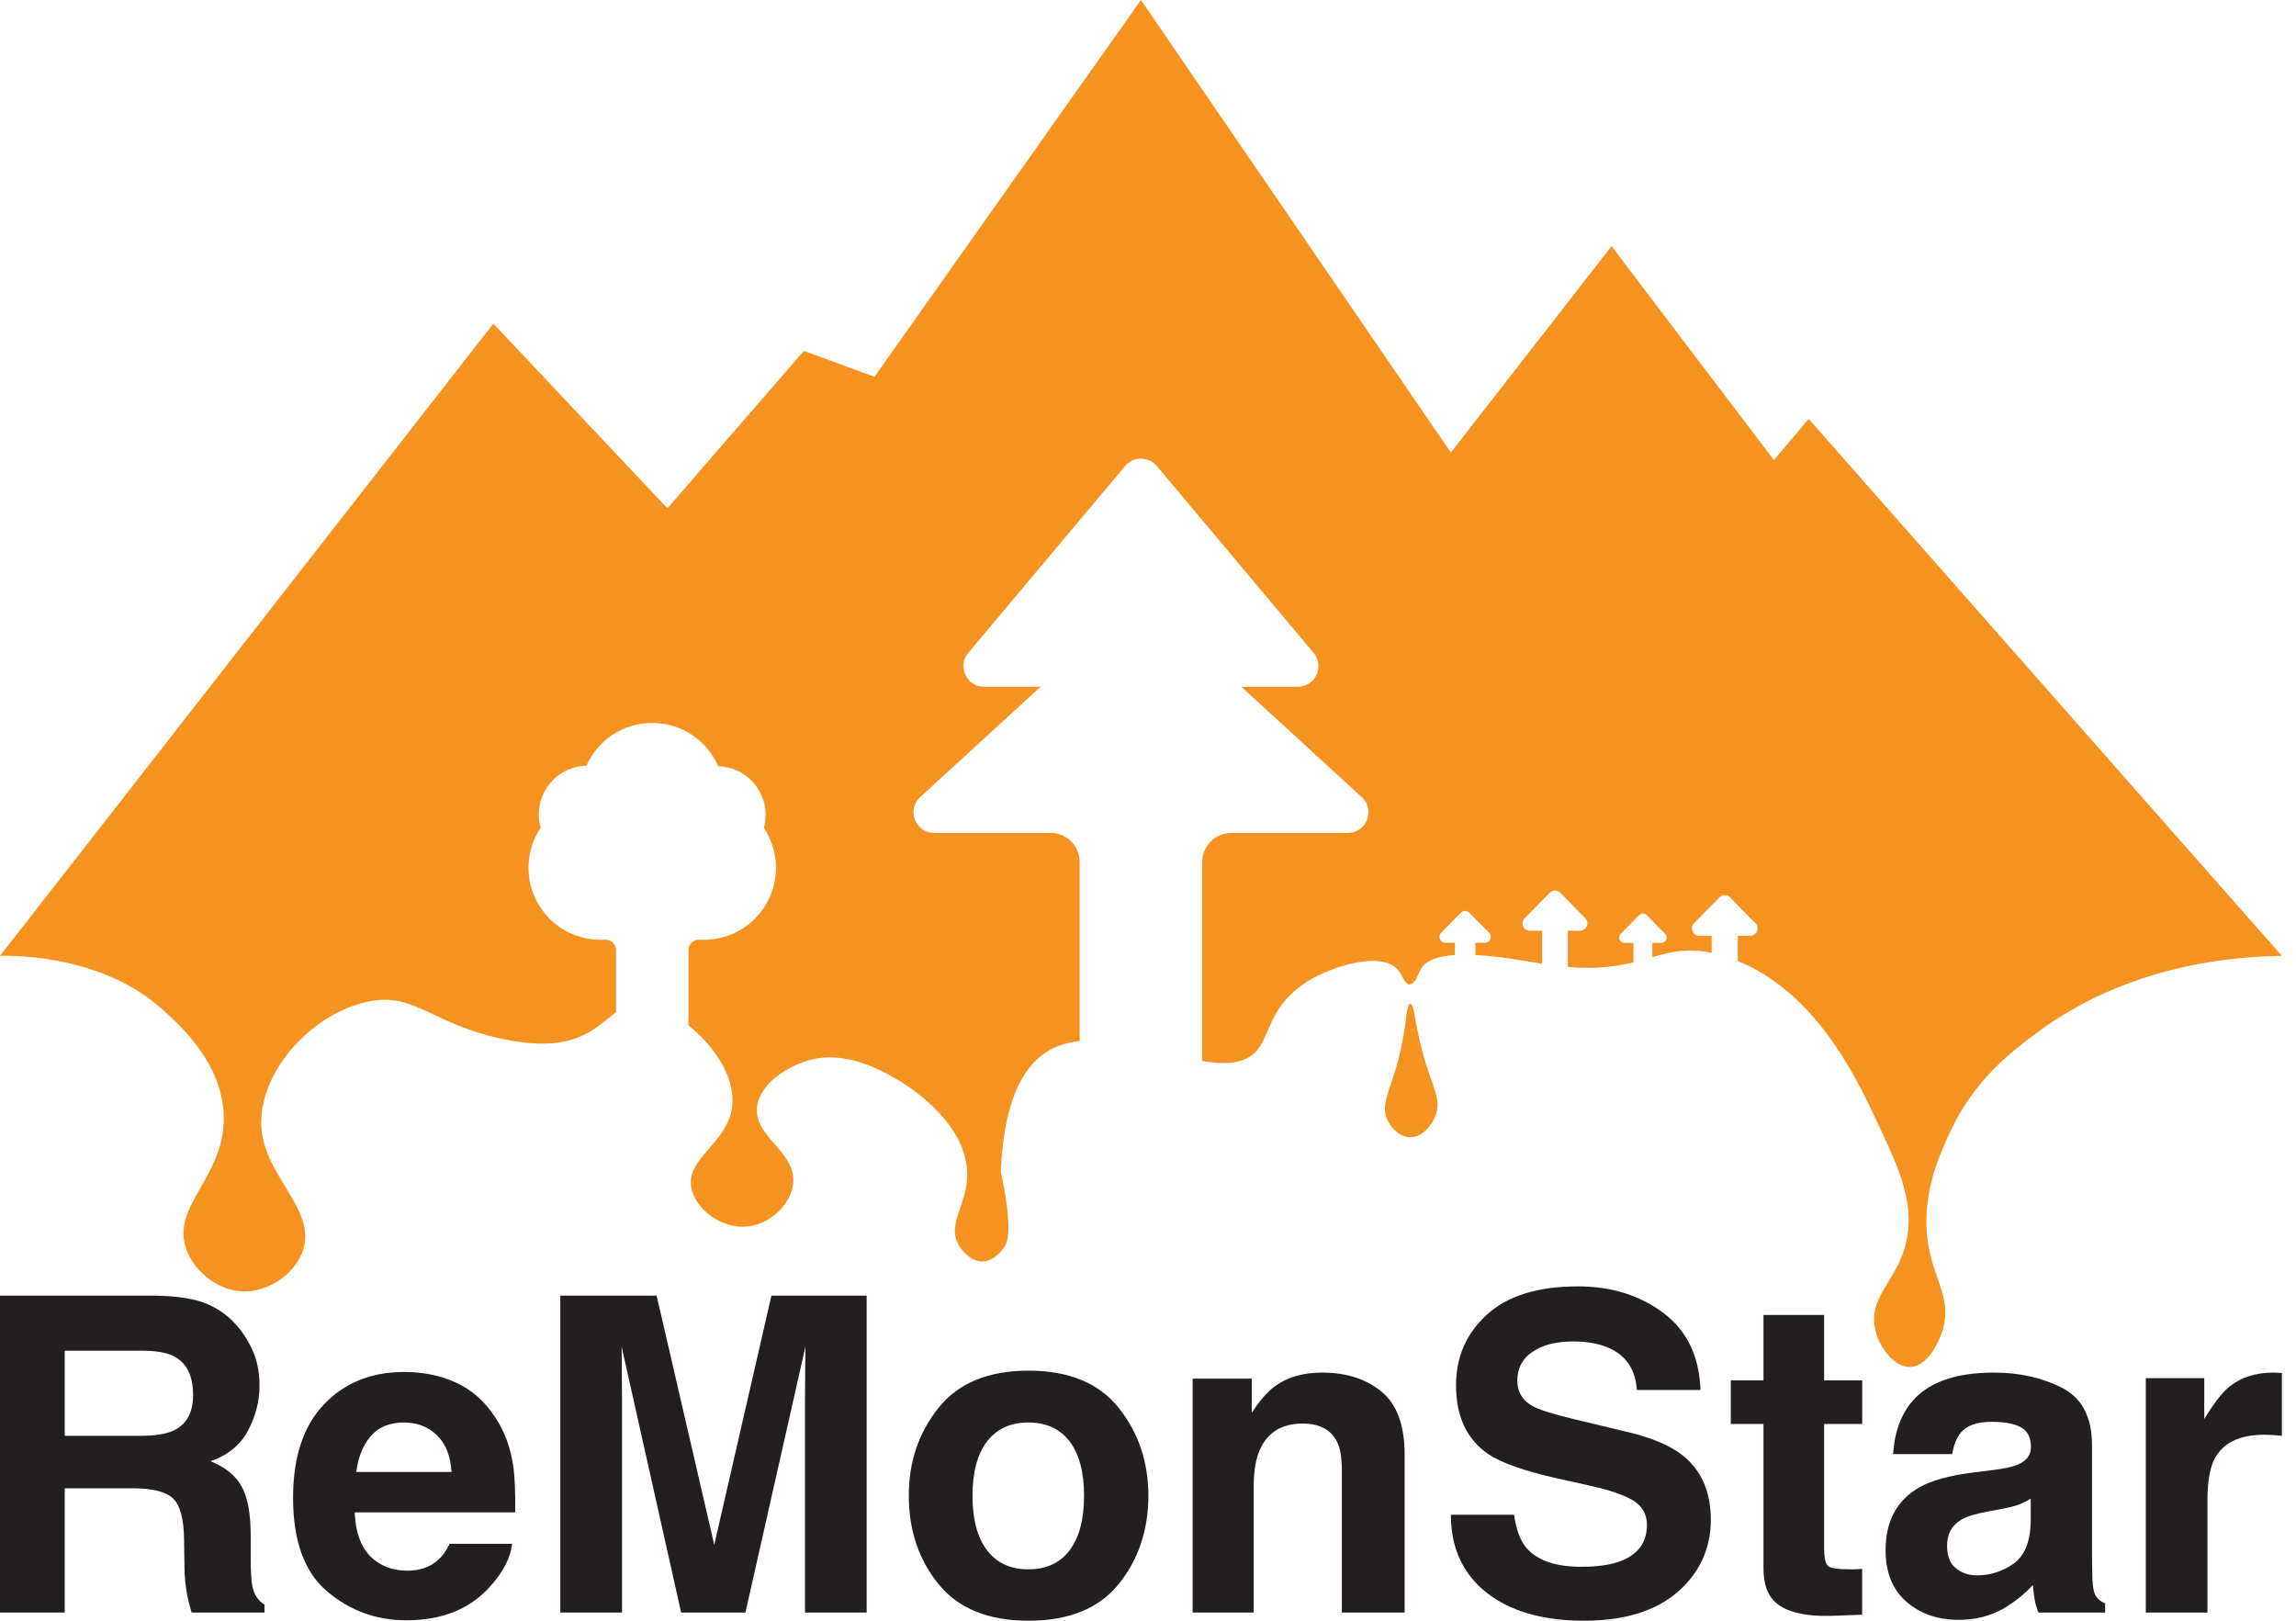 <svg width="68" height="48" viewBox="0 0 68 48" fill="none" xmlns="http://www.w3.org/2000/svg">
<g clip-path="url(#clip0_321_765)">
<path d="M3.942 44.078H1.917V47.758H0V38.372H4.604C5.262 38.385 5.768 38.465 6.123 38.614C6.477 38.763 6.778 38.981 7.024 39.27C7.228 39.508 7.389 39.771 7.508 40.059C7.627 40.348 7.686 40.677 7.686 41.047C7.686 41.492 7.574 41.93 7.349 42.362C7.124 42.792 6.752 43.097 6.234 43.275C6.667 43.45 6.974 43.697 7.154 44.017C7.335 44.338 7.425 44.827 7.425 45.485V46.115C7.425 46.544 7.442 46.835 7.476 46.988C7.527 47.23 7.646 47.408 7.833 47.523V47.758H5.674C5.615 47.55 5.572 47.383 5.547 47.255C5.496 46.992 5.468 46.722 5.464 46.447L5.451 45.574C5.443 44.975 5.333 44.577 5.123 44.377C4.913 44.178 4.519 44.078 3.942 44.078H3.942ZM5.132 42.371C5.523 42.193 5.718 41.841 5.718 41.314C5.718 40.745 5.53 40.363 5.152 40.168C4.94 40.058 4.621 40.002 4.196 40.002H1.917V42.524H4.139C4.58 42.524 4.911 42.473 5.132 42.371Z" fill="#231F20"/>
<path d="M15.168 45.72C15.121 46.132 14.907 46.55 14.525 46.975C13.931 47.65 13.099 47.987 12.029 47.987C11.146 47.987 10.367 47.703 9.692 47.134C9.017 46.565 8.68 45.64 8.68 44.358C8.68 43.156 8.984 42.235 9.593 41.594C10.203 40.953 10.993 40.633 11.966 40.633C12.543 40.633 13.063 40.741 13.526 40.957C13.988 41.174 14.37 41.516 14.672 41.983C14.944 42.394 15.12 42.872 15.2 43.415C15.247 43.733 15.266 44.192 15.258 44.791H10.507C10.533 45.487 10.751 45.975 11.163 46.255C11.414 46.429 11.715 46.517 12.068 46.517C12.441 46.517 12.745 46.41 12.978 46.198C13.106 46.084 13.218 45.925 13.316 45.721H15.169L15.168 45.72ZM13.373 43.594C13.343 43.114 13.197 42.75 12.936 42.502C12.675 42.253 12.351 42.129 11.965 42.129C11.545 42.129 11.219 42.261 10.988 42.524C10.756 42.787 10.611 43.144 10.551 43.594H13.372H13.373Z" fill="#231F20"/>
<path d="M18.422 47.758H16.594V38.372H19.447L21.154 45.752L22.847 38.372H25.668V47.758H23.841V41.409C23.841 41.227 23.843 40.971 23.847 40.642C23.852 40.313 23.854 40.059 23.854 39.881L22.077 47.758H20.173L18.41 39.881C18.41 40.059 18.412 40.313 18.416 40.642C18.42 40.971 18.422 41.227 18.422 41.409V47.758H18.422Z" fill="#231F20"/>
<path d="M33.132 41.696C33.718 42.43 34.011 43.298 34.011 44.3C34.011 45.302 33.718 46.19 33.132 46.914C32.546 47.638 31.656 48 30.463 48C29.271 48 28.381 47.638 27.795 46.914C27.209 46.19 26.916 45.319 26.916 44.3C26.916 43.281 27.209 42.43 27.795 41.696C28.381 40.961 29.271 40.594 30.463 40.594C31.656 40.594 32.546 40.961 33.132 41.696ZM30.457 42.129C29.927 42.129 29.518 42.317 29.232 42.692C28.945 43.068 28.802 43.604 28.802 44.3C28.802 44.996 28.945 45.533 29.232 45.911C29.518 46.289 29.927 46.478 30.457 46.478C30.988 46.478 31.395 46.289 31.68 45.911C31.964 45.533 32.106 44.997 32.106 44.3C32.106 43.604 31.964 43.068 31.68 42.692C31.395 42.317 30.988 42.129 30.457 42.129Z" fill="#231F20"/>
<path d="M38.576 42.161C37.961 42.161 37.538 42.422 37.309 42.944C37.19 43.22 37.131 43.572 37.131 44.001V47.758H35.322V40.83H37.073V41.842C37.307 41.486 37.527 41.229 37.736 41.072C38.109 40.792 38.582 40.651 39.156 40.651C39.873 40.651 40.46 40.839 40.916 41.215C41.373 41.591 41.601 42.214 41.601 43.084V47.758H39.741V43.536C39.741 43.171 39.693 42.891 39.595 42.696C39.417 42.339 39.077 42.161 38.576 42.161V42.161Z" fill="#231F20"/>
<path d="M46.829 46.402C47.291 46.402 47.667 46.351 47.956 46.249C48.503 46.054 48.777 45.691 48.777 45.16C48.777 44.85 48.642 44.61 48.37 44.44C48.098 44.275 47.671 44.129 47.09 44.001L46.096 43.779C45.12 43.558 44.445 43.318 44.071 43.059C43.439 42.626 43.123 41.949 43.123 41.028C43.123 40.187 43.428 39.489 44.039 38.933C44.651 38.376 45.549 38.098 46.733 38.098C47.722 38.098 48.566 38.361 49.264 38.885C49.963 39.409 50.329 40.17 50.363 41.167H48.478C48.444 40.603 48.198 40.202 47.739 39.964C47.434 39.807 47.054 39.728 46.599 39.728C46.094 39.728 45.691 39.83 45.39 40.034C45.088 40.238 44.938 40.522 44.938 40.887C44.938 41.223 45.086 41.473 45.383 41.639C45.574 41.749 45.982 41.878 46.606 42.027L48.223 42.416C48.932 42.586 49.467 42.813 49.828 43.097C50.388 43.539 50.669 44.178 50.669 45.014C50.669 45.849 50.34 46.583 49.685 47.15C49.029 47.716 48.102 48 46.905 48C45.708 48 44.721 47.721 44.02 47.163C43.32 46.604 42.97 45.837 42.97 44.861H44.842C44.901 45.29 45.018 45.61 45.192 45.822C45.51 46.209 46.056 46.402 46.828 46.402L46.829 46.402Z" fill="#231F20"/>
<path d="M55.151 46.465V47.822L54.292 47.853C53.434 47.883 52.848 47.734 52.534 47.408C52.331 47.2 52.229 46.879 52.229 46.446V42.173H51.261V40.881H52.229V38.945H54.025V40.881H55.152V42.173H54.025V45.841C54.025 46.125 54.061 46.302 54.133 46.373C54.205 46.443 54.426 46.478 54.795 46.478C54.85 46.478 54.908 46.477 54.97 46.475C55.031 46.473 55.092 46.469 55.151 46.465Z" fill="#231F20"/>
<path d="M56.578 41.569C57.058 40.957 57.881 40.651 59.049 40.651C59.809 40.651 60.483 40.802 61.074 41.104C61.664 41.405 61.959 41.974 61.959 42.81V45.994C61.959 46.214 61.963 46.482 61.971 46.796C61.984 47.034 62.02 47.195 62.08 47.28C62.139 47.365 62.228 47.435 62.347 47.49V47.757H60.373C60.318 47.617 60.279 47.486 60.258 47.362C60.237 47.239 60.22 47.099 60.207 46.942C59.957 47.214 59.668 47.445 59.341 47.636C58.951 47.861 58.509 47.974 58.017 47.974C57.388 47.974 56.869 47.794 56.459 47.435C56.05 47.077 55.845 46.568 55.845 45.91C55.845 45.057 56.174 44.439 56.832 44.057C57.193 43.849 57.724 43.701 58.424 43.612L59.042 43.535C59.377 43.493 59.617 43.44 59.761 43.376C60.02 43.266 60.15 43.093 60.15 42.86C60.15 42.575 60.051 42.379 59.854 42.271C59.657 42.163 59.367 42.109 58.985 42.109C58.556 42.109 58.252 42.215 58.074 42.427C57.947 42.584 57.861 42.797 57.819 43.064H56.068C56.106 42.457 56.276 41.958 56.578 41.568V41.569ZM57.928 46.446C58.098 46.586 58.306 46.656 58.552 46.656C58.943 46.656 59.302 46.542 59.631 46.313C59.96 46.083 60.131 45.665 60.144 45.058V44.383C60.029 44.456 59.913 44.514 59.797 44.558C59.68 44.603 59.52 44.644 59.316 44.682L58.908 44.759C58.526 44.827 58.252 44.909 58.087 45.007C57.807 45.173 57.666 45.429 57.666 45.778C57.666 46.087 57.753 46.31 57.928 46.446Z" fill="#231F20"/>
<path d="M67.059 42.492C66.329 42.492 65.839 42.73 65.588 43.205C65.448 43.473 65.378 43.884 65.378 44.44V47.758H63.551V40.817H65.283V42.027C65.563 41.565 65.807 41.248 66.015 41.078C66.355 40.794 66.796 40.651 67.34 40.651C67.374 40.651 67.402 40.653 67.426 40.655C67.449 40.657 67.501 40.66 67.582 40.664V42.524C67.467 42.511 67.365 42.502 67.276 42.498C67.187 42.494 67.115 42.492 67.06 42.492L67.059 42.492Z" fill="#231F20"/>
<path d="M42.295 31.706C42.499 32.32 42.66 32.619 42.526 33.009C42.423 33.306 42.138 33.683 41.767 33.679C41.46 33.677 41.203 33.415 41.09 33.17C40.906 32.77 41.105 32.418 41.317 31.722C41.702 30.456 41.616 29.736 41.767 29.733C41.915 29.73 41.87 30.422 42.295 31.706Z" fill="#F69320"/>
<path d="M60.272 30.625C59.532 31.181 58.454 32.012 57.76 33.515C57.437 34.214 56.85 35.47 57.123 36.942C57.31 37.957 57.806 38.496 57.537 39.387C57.406 39.818 57.057 40.469 56.574 40.485C56.095 40.501 55.636 39.889 55.527 39.325C55.359 38.45 56.089 37.983 56.397 37.005C56.749 35.885 56.353 34.841 55.775 33.616C55.227 32.453 54.014 29.492 51.468 28.461V27.739C51.468 27.731 51.467 27.725 51.466 27.717H51.831C52.028 27.717 52.127 27.48 51.989 27.34L51.721 27.067L51.24 26.578C51.153 26.49 51.011 26.49 50.924 26.578L50.442 27.067L50.174 27.34C50.036 27.48 50.135 27.717 50.332 27.717H50.697C50.696 27.724 50.695 27.731 50.695 27.739V28.22C49.964 28.066 49.481 28.191 48.937 28.348V27.942C48.937 27.936 48.936 27.931 48.935 27.926H49.199C49.341 27.926 49.413 27.755 49.313 27.654L49.119 27.457L48.771 27.103C48.708 27.039 48.606 27.039 48.543 27.103L48.195 27.457L48.001 27.654C47.901 27.755 47.973 27.926 48.115 27.926H48.379C48.378 27.931 48.377 27.936 48.377 27.942V28.501C47.885 28.621 47.289 28.708 46.436 28.638V27.586C46.436 27.579 46.434 27.572 46.434 27.565H46.794C46.988 27.565 47.086 27.331 46.95 27.193L46.685 26.923L46.21 26.44C46.124 26.353 45.983 26.353 45.898 26.44L45.423 26.923L45.158 27.193C45.022 27.331 45.12 27.565 45.314 27.565H45.674C45.673 27.572 45.672 27.579 45.672 27.586V28.543C45.217 28.469 44.427 28.32 43.696 28.284V27.938C43.696 27.932 43.694 27.926 43.694 27.921H43.98C44.134 27.921 44.211 27.735 44.103 27.625L43.893 27.412L43.516 27.029C43.449 26.96 43.337 26.96 43.269 27.029L42.892 27.412L42.682 27.625C42.574 27.735 42.652 27.921 42.806 27.921H43.091C43.091 27.926 43.09 27.932 43.09 27.938V28.285C42.613 28.316 42.226 28.433 42.078 28.706C42.006 28.839 41.915 29.148 41.752 29.153C41.599 29.158 41.539 28.871 41.38 28.697C40.971 28.254 39.885 28.502 39.142 28.842C38.993 28.91 38.729 29.035 38.435 29.271C37.585 29.953 37.597 30.68 37.227 31.111C36.878 31.516 36.296 31.537 35.606 31.422V25.531C35.606 25.054 35.993 24.668 36.469 24.668H39.916C40.473 24.668 40.74 23.983 40.329 23.606L36.764 20.339H38.436C38.955 20.339 39.238 19.732 38.904 19.334L34.26 13.801C34.016 13.51 33.568 13.51 33.323 13.801L28.679 19.334C28.345 19.732 28.628 20.339 29.147 20.339H30.819L27.254 23.606C26.843 23.983 27.109 24.668 27.667 24.668H31.114C31.59 24.668 31.977 25.054 31.977 25.531V30.832C31.645 30.867 31.331 30.956 31.049 31.123C30.449 31.479 29.738 32.336 29.64 34.707C29.64 34.707 30.05 36.463 29.765 36.903C29.721 36.97 29.473 37.352 29.102 37.359C28.69 37.366 28.411 36.906 28.398 36.882C28.021 36.242 28.663 35.684 28.646 34.748C28.62 33.273 26.981 32.219 26.662 32.025C26.658 32.022 26.645 32.014 26.627 32.004C26.256 31.782 25.215 31.159 24.172 31.351C23.508 31.473 22.575 31.986 22.431 32.718C22.248 33.651 23.62 34.1 23.488 35.08C23.407 35.679 22.815 36.251 22.142 36.323C21.359 36.406 20.587 35.799 20.474 35.173C20.313 34.284 21.569 33.861 21.686 32.749C21.78 31.855 21.099 30.926 20.39 30.369V28.134C20.39 27.955 20.543 27.819 20.721 27.83C21.502 27.876 22.278 27.49 22.696 26.767C23.115 26.041 23.058 25.172 22.624 24.518C22.657 24.396 22.676 24.269 22.676 24.136C22.676 23.351 22.051 22.714 21.272 22.692C20.944 21.938 20.192 21.41 19.317 21.41C18.442 21.41 17.701 21.93 17.369 22.676C16.586 22.695 15.957 23.334 15.957 24.12C15.957 24.257 15.978 24.389 16.013 24.514C15.576 25.168 15.518 26.04 15.938 26.767C16.356 27.49 17.133 27.876 17.913 27.83C18.091 27.819 18.244 27.955 18.244 28.134V29.98C17.603 30.454 16.964 31.335 14.45 30.665C12.689 30.196 12.191 29.383 10.866 29.671C9.346 30.001 7.806 31.545 7.738 33.151C7.669 34.777 9.451 35.782 8.952 37.089C8.699 37.751 7.94 38.268 7.2 38.247C6.471 38.226 5.77 37.678 5.525 37.018C5.032 35.694 6.716 34.849 6.624 32.981C6.55 31.476 5.376 30.408 4.838 29.919C3.087 28.327 0.584 28.297 0.001 28.308L14.611 9.585L19.767 15.054L23.807 10.393L25.899 11.159L33.791 0L42.97 13.403L47.729 7.29L52.538 13.627L53.567 12.407L67.581 28.309C66.117 28.326 63.002 28.574 60.272 30.625V30.625Z" fill="#F69320"/>
</g>
<defs>
<clipPath id="clip0_321_765">
<rect width="67.581" height="48" fill="white"/>
</clipPath>
</defs>
</svg>
